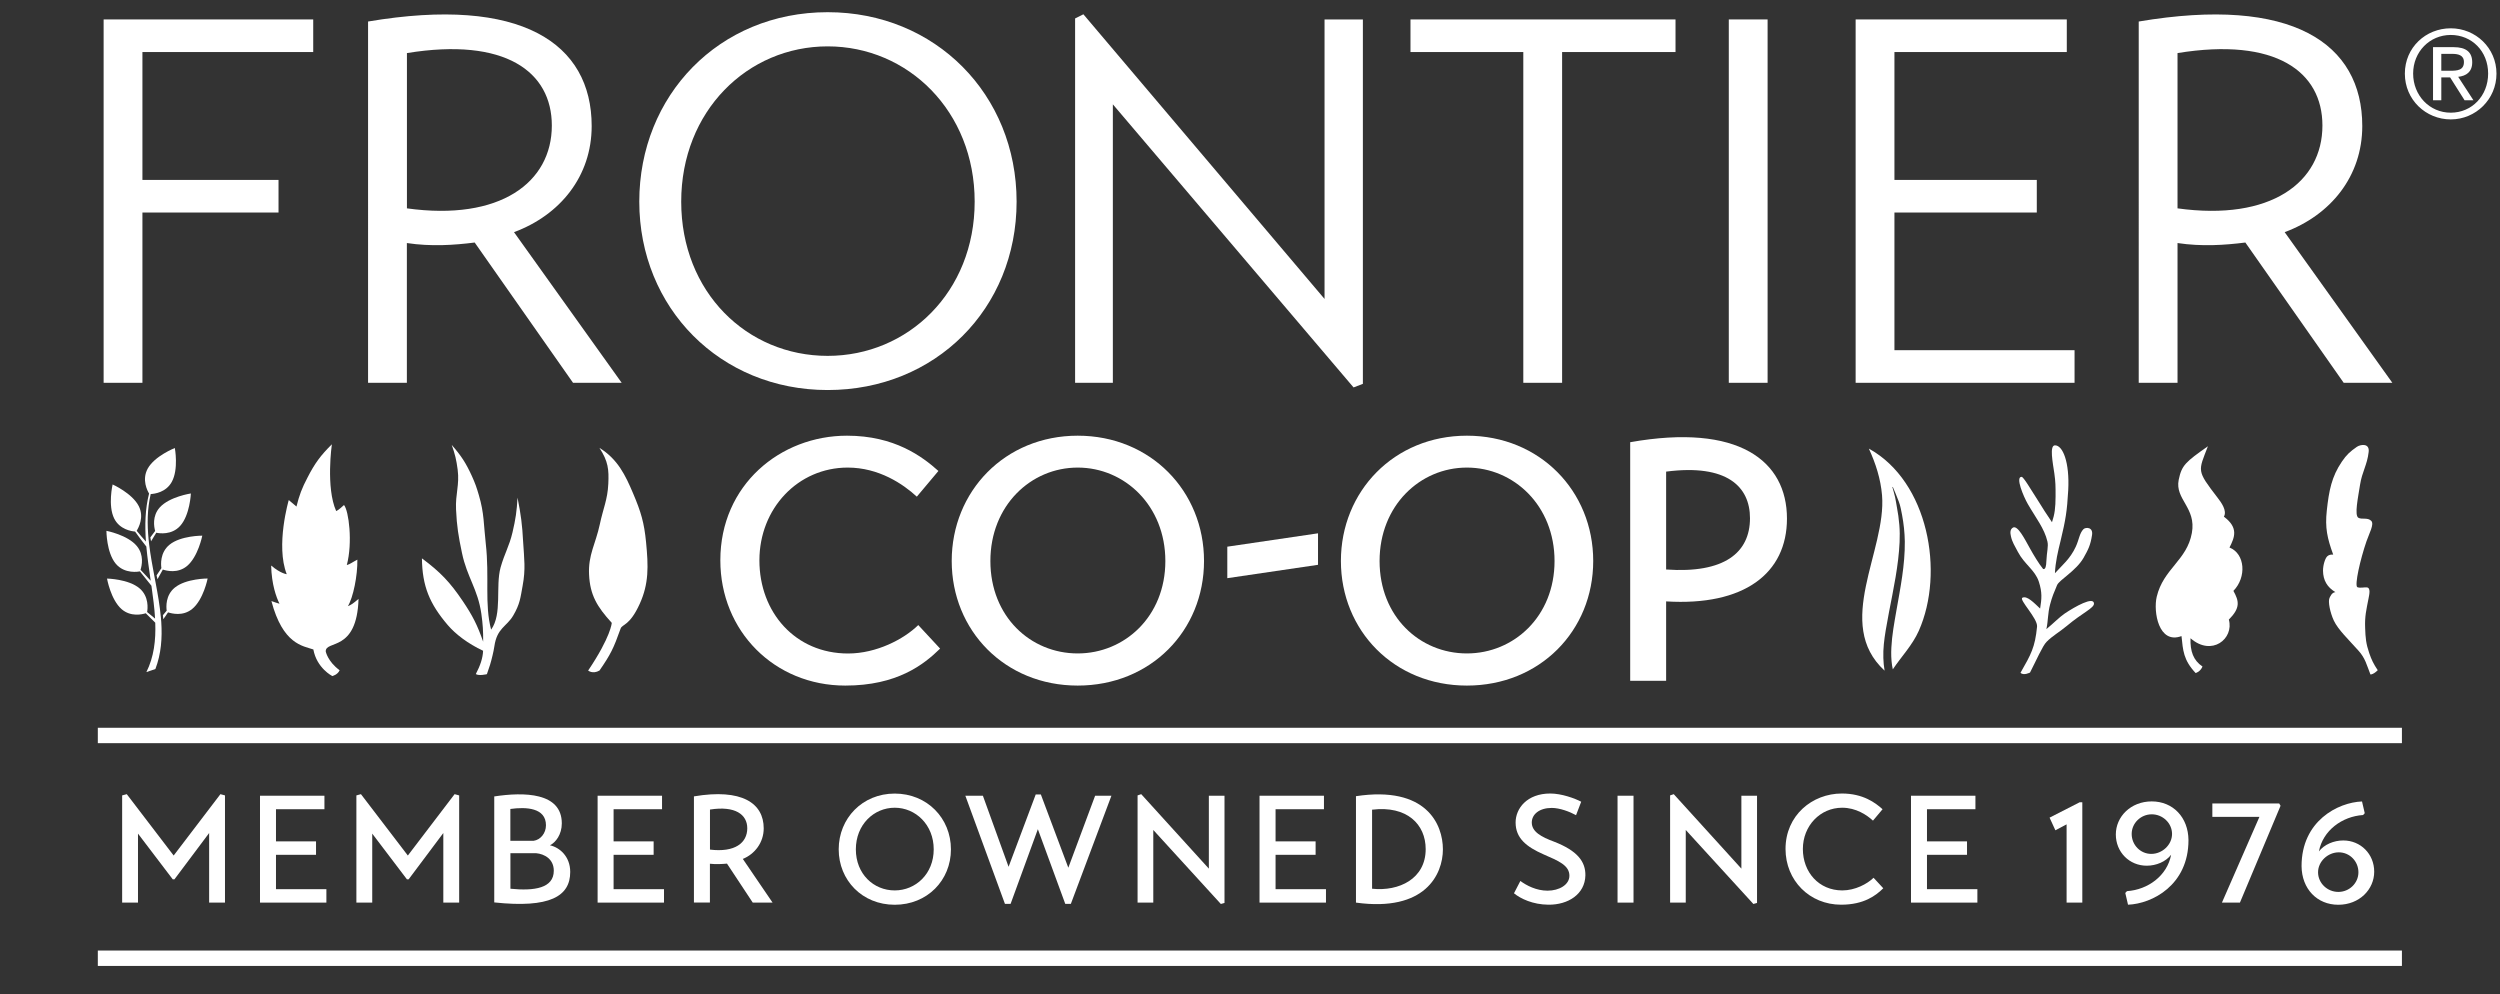 <?xml version="1.0" encoding="UTF-8"?><svg id="Layer_1" xmlns="http://www.w3.org/2000/svg" xmlns:xlink="http://www.w3.org/1999/xlink" viewBox="0 0 383.36 152.47"><rect x="0" y="0" width="383.36" height="152.47" fill="#333333" stroke="none"/><defs><style>.cls-1,.cls-2{fill:none;}.cls-3{clip-path:url(#clippath-1);}.cls-4{fill:#fff;}.cls-5{clip-path:url(#clippath);}.cls-2{stroke:#fff;stroke-miterlimit:10;stroke-width:2.36px;}</style><clipPath id="clippath"><rect class="cls-1" y="0" width="383.36" height="152.47"/></clipPath><clipPath id="clippath-1"><rect class="cls-1" y="0" width="383.36" height="152.47"/></clipPath></defs><path class="cls-4" d="M286.58,68.8c1.05,2.27,1.81,4.65,2.02,7.15.7,8.49-7.44,19.7.39,26.89-.11-.64-.17-1.29-.19-1.93-.05-1.44.13-2.83.36-4.24.6-3.63,1.48-7.22,1.91-10.89.2-1.74.33-3.54.18-5.3-.08-.92-.2-1.85-.38-2.75-.1-.49-.15-1-.27-1.49-.12-.51-.26-1.01-.41-1.52-.02-.04.05-.07.07-.03.32.73.62,1.48.91,2.23.25.64.37,1.38.5,2.05.25,1.32.4,2.71.42,4.06.04,3.6-.68,7.13-1.3,10.66-.32,1.84-.67,3.72-.76,5.59-.05.93-.03,1.86.11,2.79.03.19.07.38.11.57,1.33-1.99,3-3.69,3.99-5.92,3.97-8.94,1.47-22.86-7.63-27.91h0Z"/><path class="cls-4" d="M363.49,103.42c-.58-1.47-.78-2.47-1.82-3.63-1.54-1.73-3.12-3.21-3.79-4.62-.58-1.24-.91-2.93-.67-3.46.09-.17.33-.86.91-.91-1.27-.76-1.88-1.81-1.9-3.29,0-.9.34-1.94.67-2.22.27-.24.53-.25.89-.25-.91-2.5-1.27-4.11-.98-6.75.33-3.05.74-5.19,2.31-7.5.72-1.06,1.26-1.55,2.3-2.27.54-.37,1.98-.62,1.81.79-.23,2.01-1.01,3.02-1.32,5.02-.3,1.96-.9,4.7-.25,5.07.53.3,1.44-.1,1.98.49.46.49-.32,1.9-.74,3.1-.97,2.82-1.86,6.76-1.41,7.05.46.17,1,0,1.45.03.64.06.38,1.11.28,1.65-.36,1.86-.6,2.77-.53,4.57.05,1.52.13,2.41.62,3.84.37,1.08.67,1.68,1.31,2.64,0,0-.61.66-1.15.66h0Z"/><path class="cls-4" d="M309.84,103.15c1.6-2.8,2.22-3.87,2.53-7.06.12-1.25-2.81-4.14-2.25-4.43.71-.36,1.77.77,2.72,1.66.23-1.47.35-2.45-.2-4.13-.58-1.78-2.21-2.65-3.22-4.58-.47-.91-.87-1.48-1.06-2.39-.12-.52-.14-1.06.32-1.32.73-.4,1.83,1.82,2.57,3.14.59,1.06,1.35,2.34,2.05,3.21.39.15.48-.61.49-1.08.08-1.68.35-2.36.17-3.14-.47-2.01-1.77-3.59-3.01-5.75-.65-1.13-1.94-4.16-.95-4.16.29,0,1.35,1.82,2.49,3.6.77,1.23,1.28,2.07,2.17,3.36.42-1.24.54-2.19.55-3.98,0-1.63,0-2.15-.19-3.52-.24-1.65-.77-4.27.09-4.29,1.21-.02,2.27,2.58,2.04,6.89-.18,3.2-.39,4.5-1.17,7.74-.41,1.65-.79,3.25-.87,4.98,1.11-1.23,2.33-2.19,3.19-4.05.52-1.12.57-2.08,1.19-2.71.33-.32,1.51-.35,1.31.91-.24,1.57-.59,2.23-1.31,3.51-1.13,1.96-3.71,3.37-4.05,4.16-.48,1.14-.76,1.78-1.07,2.96-.38,1.44-.28,2.46-.57,3.79,1.02-.83,2.01-1.85,2.81-2.39,1.59-1.07,4.43-2.66,4.49-1.54.03.71-1.77,1.42-4.18,3.45-1.18.98-2.19,1.51-3.09,2.43-.6.59-1.58,2.85-2.54,4.71,0,0-1,.52-1.46.03h0Z"/><path class="cls-4" d="M72.96,103.37c.7-1.32,1.08-2.5,1.12-3.58-2.33-1.09-4.22-2.54-5.42-3.94-2.78-3.26-3.91-5.95-3.96-10.23,2.83,2.11,4.29,3.63,6.26,6.55,1.52,2.26,2.23,3.66,3.13,6.23.01-1.68-.05-2.63-.28-4.29-.54-3.78-2.19-5.58-2.97-9.32-.54-2.57-.79-4.05-.91-6.67-.11-2.38.55-3.75.25-6.1-.2-1.51-.4-2.36-.91-3.79,1.46,1.66,2.17,2.76,3.09,4.77.5,1.1.73,1.76,1.07,2.93.83,2.8.73,4.52,1.06,7.44.58,5.12-.22,9.27.82,13.18,1.73-2.39.65-6.64,1.45-9.53.62-2.2,1.32-3.22,1.83-5.39.48-2.04.65-3.22.77-5.32.52,2.62.72,4.13.86,6.8.16,2.61.4,4.14-.08,6.72-.34,1.84-.39,2.77-1.46,4.59-1,1.68-2.47,1.89-2.87,4.67-.08.56-.16.86-.28,1.4-.27,1.15-.47,1.79-.87,2.89,0,0-1.26.31-1.72-.03h0Z"/><path class="cls-4" d="M50.94,103.66s-2.36-1.19-2.89-4.07c-1.63-.55-4.68-.79-6.43-7.42.58.2.81.29,1.24.41-.51-1.04-1.21-2.97-1.28-5.86,1.47,1.25,2.39,1.33,2.39,1.33-1.73-4.4.31-11.37.31-11.37l1.18,1c.45-1.79.83-2.8,1.69-4.44,1.13-2.2,1.99-3.37,3.74-5.11,0,0-.95,6.64.66,10.24.22-.11.44-.22,1.2-.93.74.88,1.35,5.77.43,9.21.5-.13.82-.42,1.62-.83.04,2.45-.64,5.8-1.45,7.13.47-.17.82-.42,1.63-1.11-.25,8.23-5.08,6.27-5.03,8.06,0,0,.29,1.53,2.13,2.88-.3.7-1.12.89-1.12.89h0Z"/><path class="cls-4" d="M336.69,103.21c-1.89-2.01-1.94-3.48-2.17-5.67-3.52,1.31-4.34-3.75-3.8-6.03,1.02-4.3,4.63-5.57,5.39-9.78.71-3.89-2.62-5.15-2.02-8.15.46-2.25,1.06-2.74,4.48-5.15-1.49,3.9-1.78,3.64,1.49,7.9.55.71,1.49,1.99.96,2.9,2.27,1.69,1.66,3.15.86,4.73,2.4.95,2.65,4.55.6,6.65.87,1.57,1.1,2.6-.7,4.4.82,2.93-2.62,5.72-5.88,2.86-.06,2.01.43,3.39,1.84,4.34-.35.83-1.06,1-1.06,1h0Z"/><path class="cls-4" d="M23.97,81.68c-.32.52-.5.81-.81,1.33l-.11-.6c.28-.38.46-.62.74-.99-.17-.62-.48-2.29.71-3.61,1.49-1.65,4.77-2.14,4.77-2.14,0,0-.14,3.31-1.64,4.97-1.31,1.45-3.22,1.15-3.67,1.05h0Z"/><path class="cls-4" d="M24.97,87.34c-.31.57-.5.92-.82,1.48l-.14-.59c.29-.42.45-.69.74-1.11-.08-.53-.23-2.37,1.23-3.58,1.72-1.42,5.04-1.4,5.04-1.4,0,0-.64,3.25-2.36,4.67-1.42,1.16-3.12.72-3.69.53h0Z"/><path class="cls-4" d="M25.76,93.91c-.25.38-.45.68-.72,1.04l-.06-.61c.23-.26.35-.43.58-.7-.08-.58-.19-2.36,1.24-3.53,1.73-1.41,5.04-1.4,5.04-1.4,0,0-.64,3.25-2.36,4.66-1.43,1.18-3.16.71-3.71.53h0Z"/><path class="cls-4" d="M23.81,95.49c-.48-.49-.97-.97-1.46-1.45-.56.18-2.29.58-3.68-.61-1.69-1.45-2.26-4.71-2.26-4.71,0,0,3.31.06,5,1.51,1.46,1.25,1.24,3.13,1.15,3.62.41.34.81.68,1.22,1.01-.09-1.64-.32-3.33-.56-5.04-.59-.73-1.18-1.46-1.77-2.2-.14.03-2.34.46-3.71-1.19-1.42-1.72-1.42-5.03-1.42-5.03,0,0,3.25.62,4.67,2.34,1.13,1.37.76,3.01.56,3.63.51.56,1.03,1.12,1.56,1.68-.25-1.74-.51-3.49-.67-5.24-.6-.75-1.17-1.52-1.73-2.3-.53-.04-2.36-.31-3.2-2-.99-2-.24-5.22-.24-5.22,0,0,3.02,1.35,4.02,3.34.84,1.68-.04,3.29-.33,3.76.46.57.93,1.12,1.42,1.66-.18-2.49-.13-4.97.48-7.37-.24-.39-1.15-2.1-.21-3.82,1.08-1.95,4.16-3.16,4.16-3.16,0,0,.61,3.25-.47,5.2-.88,1.6-2.63,1.83-3.23,1.86-.54,2.32-.55,4.65-.32,6.97l.08.74c.21,1.72.53,3.44.85,5.14l.14.73c.34,1.79.65,3.57.81,5.33l.06.71c.16,2.46-.01,4.87-.9,7.21l-1.38.47c1.16-2.33,1.46-4.89,1.36-7.58h0Z"/><path class="cls-4" d="M90.18,102.84c3.53-5.25,3.63-7.33,3.63-7.33-2.26-2.47-3.33-4.27-3.48-7.4-.15-3.04,1.01-4.71,1.65-7.72.51-2.41,1.19-3.79,1.3-6.19.1-2.19,0-3.44-1.36-5.52,2.82,1.74,3.99,4.22,5.15,6.95,1.23,2.89,1.71,4.53,2,7.52.36,3.69.44,6.33-.97,9.44-1.54,3.4-2.69,3.11-2.93,3.79-1.11,3.12-1.54,3.96-3.24,6.44-1.04.6-1.75,0-1.75,0h0Z"/><line class="cls-2" x1="15" y1="112.78" x2="368.32" y2="112.78"/><g class="cls-5"><line class="cls-2" x1="15" y1="146.94" x2="368.32" y2="146.94"/><polygon class="cls-4" points="15.89 58.7 15.89 2.98 48.03 2.98 48.03 7.98 21.84 7.98 21.84 27.59 42.71 27.59 42.71 32.59 21.84 32.59 21.84 58.7 15.89 58.7 15.89 58.7"/><path class="cls-4" d="M62.4,31.95c14.29,1.98,22.22-3.97,22.22-12.7,0-8.25-7.14-13.57-22.22-11.11v23.81h0ZM78.82,35.6l16.51,23.1h-7.46l-15.08-21.51c-3.17.4-6.67.64-10.4.08v21.43h-5.95V3.3c23.49-3.97,34.29,3.33,34.29,16.03,0,7.7-4.84,13.65-11.91,16.27h0Z"/></g><path class="cls-4" d="M126.92,54.57c12.3,0,22.54-9.76,22.54-23.65s-10.24-23.81-22.54-23.81-22.46,9.92-22.46,23.81,10.08,23.65,22.46,23.65h0ZM126.92,1.87c16.51,0,28.97,12.62,28.97,29.05s-12.46,28.89-28.97,28.89-28.89-12.62-28.89-28.89S110.25,1.87,126.92,1.87h0Z"/><polygon class="cls-4" points="208.99 2.98 208.99 58.86 207.56 59.41 170.65 16 170.65 58.7 164.86 58.7 164.86 2.83 166.13 2.19 203.11 45.84 203.11 2.98 208.99 2.98 208.99 2.98"/><polygon class="cls-4" points="256.93 7.98 239.54 7.98 239.54 58.7 233.59 58.7 233.59 7.98 216.29 7.98 216.29 2.98 256.93 2.98 256.93 7.98 256.93 7.98"/><polygon class="cls-4" points="265.1 2.98 271.05 2.98 271.05 58.7 265.1 58.7 265.1 2.98 265.1 2.98"/><g class="cls-3"><polygon class="cls-4" points="318.12 53.7 318.12 58.7 284.55 58.7 284.55 2.98 316.93 2.98 316.93 7.98 290.5 7.98 290.5 27.59 312.33 27.59 312.33 32.59 290.5 32.59 290.5 53.7 318.12 53.7 318.12 53.7"/><path class="cls-4" d="M333.91,31.95c14.29,1.98,22.22-3.97,22.22-12.7,0-8.25-7.14-13.57-22.22-11.11v23.81h0ZM350.34,35.6l16.51,23.1h-7.46l-15.08-21.51c-3.17.4-6.67.64-10.4.08v21.43h-5.95V3.3c23.49-3.97,34.28,3.33,34.28,16.03,0,7.7-4.84,13.65-11.9,16.27h0Z"/></g><polygon class="cls-4" points="18.73 138.41 18.73 121.97 19.44 121.78 26.63 131.19 33.8 121.78 34.5 121.97 34.5 138.41 32.07 138.41 32.07 127.74 26.75 134.84 26.49 134.84 21.16 127.83 21.16 138.41 18.73 138.41 18.73 138.41"/><polygon class="cls-4" points="50.05 136.35 50.05 138.41 39.87 138.41 39.87 122.02 49.75 122.02 49.75 124.09 42.32 124.09 42.32 129.02 48.46 129.02 48.46 131.08 42.32 131.08 42.32 136.35 50.05 136.35 50.05 136.35"/><polygon class="cls-4" points="54.65 138.41 54.65 121.97 55.35 121.78 62.54 131.19 69.71 121.78 70.41 121.97 70.41 138.41 67.98 138.41 67.98 127.74 62.66 134.84 62.4 134.84 57.08 127.83 57.08 138.41 54.65 138.41 54.65 138.41"/><path class="cls-4" d="M78.26,136.28c3.67.37,6.66-.07,6.66-2.76,0-1.77-1.4-2.57-2.73-2.69h-3.92v5.44h0ZM78.26,128.93h3.57c1.03-.14,1.89-1.14,1.89-2.38,0-2.71-3.08-2.83-5.46-2.5v4.88h0ZM75.78,122.13c4.58-.7,10.37-.63,10.37,4.13,0,1.7-.93,2.92-1.82,3.36,1.49.33,3.11,1.71,3.11,4.09,0,3.74-3.13,5.58-11.65,4.67v-16.25h0Z"/><polygon class="cls-4" points="101.82 136.35 101.82 138.41 91.64 138.41 91.64 122.02 101.52 122.02 101.52 124.09 94.09 124.09 94.09 129.02 100.23 129.02 100.23 131.08 94.09 131.08 94.09 136.35 101.82 136.35 101.82 136.35"/><path class="cls-4" d="M108.87,130.28c3.83.47,5.72-1.03,5.72-3.27,0-2.1-1.84-3.48-5.72-2.87v6.14h0ZM113.92,131.73l4.55,6.68h-3.04l-3.95-5.98c-.79.07-1.68.12-2.62.02v5.95h-2.45v-16.28c7.33-1.24,10.7,1.03,10.7,4.9,0,2.19-1.38,3.95-3.2,4.69h0Z"/><path class="cls-4" d="M137.2,136.54c3.2,0,5.98-2.52,5.98-6.3s-2.78-6.38-5.98-6.38-5.96,2.59-5.96,6.38,2.73,6.3,5.96,6.3h0ZM137.2,121.69c4.97,0,8.62,3.78,8.62,8.55s-3.64,8.5-8.62,8.5-8.59-3.76-8.59-8.5,3.62-8.55,8.59-8.55h0Z"/><polygon class="cls-4" points="170.43 122.02 164.21 138.6 163.35 138.6 159.15 127.15 154.97 138.6 154.1 138.6 148.03 122.02 150.72 122.02 154.66 132.92 158.82 121.83 159.61 121.83 163.82 133.06 167.93 122.02 170.43 122.02 170.43 122.02"/><polygon class="cls-4" points="187.77 122.02 187.77 138.46 187.21 138.62 176.85 127.27 176.85 138.41 174.44 138.41 174.44 121.97 175 121.78 185.37 133.2 185.37 122.02 187.77 122.02 187.77 122.02"/><polygon class="cls-4" points="203.33 136.35 203.33 138.41 193.14 138.41 193.14 122.02 203.02 122.02 203.02 124.09 195.6 124.09 195.6 129.02 201.74 129.02 201.74 131.08 195.6 131.08 195.6 136.35 203.33 136.35 203.33 136.35"/><path class="cls-4" d="M210.4,136.28c4.13.44,8.22-1.52,8.22-6.07,0-3.81-2.87-6.7-8.22-6.05v12.12h0ZM207.93,122.09c10.79-1.63,13.33,4.32,13.33,8.15s-2.71,9.64-13.33,8.17v-16.32h0Z"/><path class="cls-4" d="M241.69,125.01c-.98-.54-2.5-1.12-3.74-1.12-1.87,0-3.06.96-3.06,2.24,0,1.43,1.49,2.22,3.43,2.94,3.55,1.38,4.83,3.04,4.79,5.18-.07,2.87-2.64,4.51-5.67,4.48-2.38-.02-4.25-.91-5.28-1.75l.98-1.89c.91.68,2.45,1.49,4.16,1.49,1.8,0,3.36-.91,3.36-2.29,0-1.61-1.7-2.29-3.95-3.27-2.66-1.17-4.3-2.5-4.3-4.9,0-2.15,1.75-4.44,5.32-4.44,1.73,0,3.78.75,4.74,1.26l-.79,2.06h0Z"/><polygon class="cls-4" points="248.04 122.02 250.49 122.02 250.49 138.41 248.04 138.41 248.04 122.02 248.04 122.02"/><polygon class="cls-4" points="269.43 122.02 269.43 138.46 268.87 138.62 258.5 127.27 258.5 138.41 256.1 138.41 256.1 121.97 256.66 121.78 267.03 133.2 267.03 122.02 269.43 122.02 269.43 122.02"/><path class="cls-4" d="M288.79,136.21c-1.12,1.1-2.94,2.52-6.47,2.52-4.83,0-8.52-3.71-8.52-8.55,0-5.14,4.09-8.5,8.64-8.5,3.25,0,5.14,1.42,6.24,2.41l-1.47,1.75c-.93-.86-2.59-1.98-4.72-1.98-3.39,0-6.03,2.78-6.03,6.33s2.45,6.35,6.05,6.35c1.94,0,3.81-.98,4.79-1.94l1.49,1.61h0Z"/><polygon class="cls-4" points="303.22 136.35 303.22 138.41 293.04 138.41 293.04 122.02 302.92 122.02 302.92 124.09 295.49 124.09 295.49 129.02 301.63 129.02 301.63 131.08 295.49 131.08 295.49 136.35 303.22 136.35 303.22 136.35"/><polygon class="cls-4" points="316.9 126.41 315.18 127.32 314.29 125.38 318.91 123.02 319.31 123.02 319.31 138.41 316.9 138.41 316.9 126.41 316.9 126.41"/><path class="cls-4" d="M326.88,127.88c0,1.68,1.33,3.06,3.01,3.06s3.18-1.4,3.18-3.06-1.43-3.01-3.11-3.01-3.08,1.35-3.08,3.01h0ZM335.59,128.83c0,6.89-5.56,9.76-9.27,9.9l-.42-1.8.26-.28c3.2-.21,6.17-2.36,6.77-5.58-.82,1.07-2.29,1.68-3.74,1.68-2.66,0-4.74-2.08-4.74-4.79s2.27-5.07,5.51-5.07,5.6,2.43,5.63,5.93h0Z"/><polygon class="cls-4" points="339.25 123.21 349.5 123.21 349.71 123.56 343.48 138.41 340.72 138.41 346.47 125.26 339.25 125.26 339.25 123.21 339.25 123.21"/><path class="cls-4" d="M361.65,133.76c0-1.68-1.33-3.06-3.01-3.06s-3.18,1.4-3.18,3.06,1.42,3.01,3.11,3.01,3.08-1.35,3.08-3.01h0ZM352.93,132.8c0-6.89,5.56-9.76,9.27-9.9l.42,1.8-.26.28c-3.2.21-6.16,2.36-6.77,5.58.82-1.07,2.29-1.68,3.74-1.68,2.66,0,4.74,2.08,4.74,4.79s-2.26,5.07-5.51,5.07-5.6-2.43-5.63-5.93h0Z"/><path class="cls-4" d="M144.16,99.46c-2.52,2.47-6.61,5.67-14.54,5.67-10.87,0-19.16-8.35-19.16-19.21,0-11.55,9.19-19.11,19.42-19.11,7.3,0,11.55,3.2,14.02,5.41l-3.31,3.94c-2.1-1.94-5.83-4.46-10.6-4.46-7.61,0-13.54,6.25-13.54,14.23s5.51,14.28,13.6,14.28c4.36,0,8.56-2.2,10.76-4.36l3.36,3.62h0Z"/><path class="cls-4" d="M165.26,100.2c7.19,0,13.44-5.67,13.44-14.17s-6.25-14.33-13.44-14.33-13.39,5.83-13.39,14.33,6.14,14.17,13.39,14.17h0ZM165.26,66.81c11.18,0,19.37,8.5,19.37,19.21s-8.19,19.11-19.37,19.11-19.32-8.45-19.32-19.11,8.14-19.21,19.32-19.21h0Z"/><polygon class="cls-4" points="188.2 88.66 188.2 83.83 202.11 81.78 202.11 86.61 188.2 88.66 188.2 88.66"/><path class="cls-4" d="M224.94,100.2c7.19,0,13.44-5.67,13.44-14.17s-6.25-14.33-13.44-14.33-13.39,5.83-13.39,14.33,6.14,14.17,13.39,14.17h0ZM224.94,66.81c11.18,0,19.37,8.5,19.37,19.21s-8.19,19.11-19.37,19.11-19.32-8.45-19.32-19.11,8.14-19.21,19.32-19.21h0Z"/><path class="cls-4" d="M255.49,87.33c8.92.63,12.86-2.57,12.86-7.87,0-4.83-3.52-8.35-12.86-7.14v15.01h0ZM255.49,92.22v12.18h-5.51v-36.59c16.59-2.94,24.04,2.83,24.04,11.71,0,8.4-6.56,13.44-18.53,12.7h0Z"/><path class="cls-4" d="M374.35,10.85h1.33c1.12,0,2.15-.06,2.15-1.34,0-1.08-.93-1.25-1.79-1.25h-1.68v2.6h0ZM373.08,7.23h3.16c1.94,0,2.86.77,2.86,2.33,0,1.48-.93,2.09-2.15,2.22l2.34,3.6h-1.36l-2.22-3.51h-1.35v3.51h-1.27V7.23h0ZM375.81,17.28c3.23,0,5.73-2.58,5.73-6s-2.5-5.92-5.73-5.92-5.77,2.58-5.77,5.92,2.5,6,5.77,6h0ZM375.81,4.34c3.81,0,7.01,3.01,7.01,6.95s-3.19,7.02-7.01,7.02-7.04-3.01-7.04-7.02,3.21-6.95,7.04-6.95h0Z"/></svg>